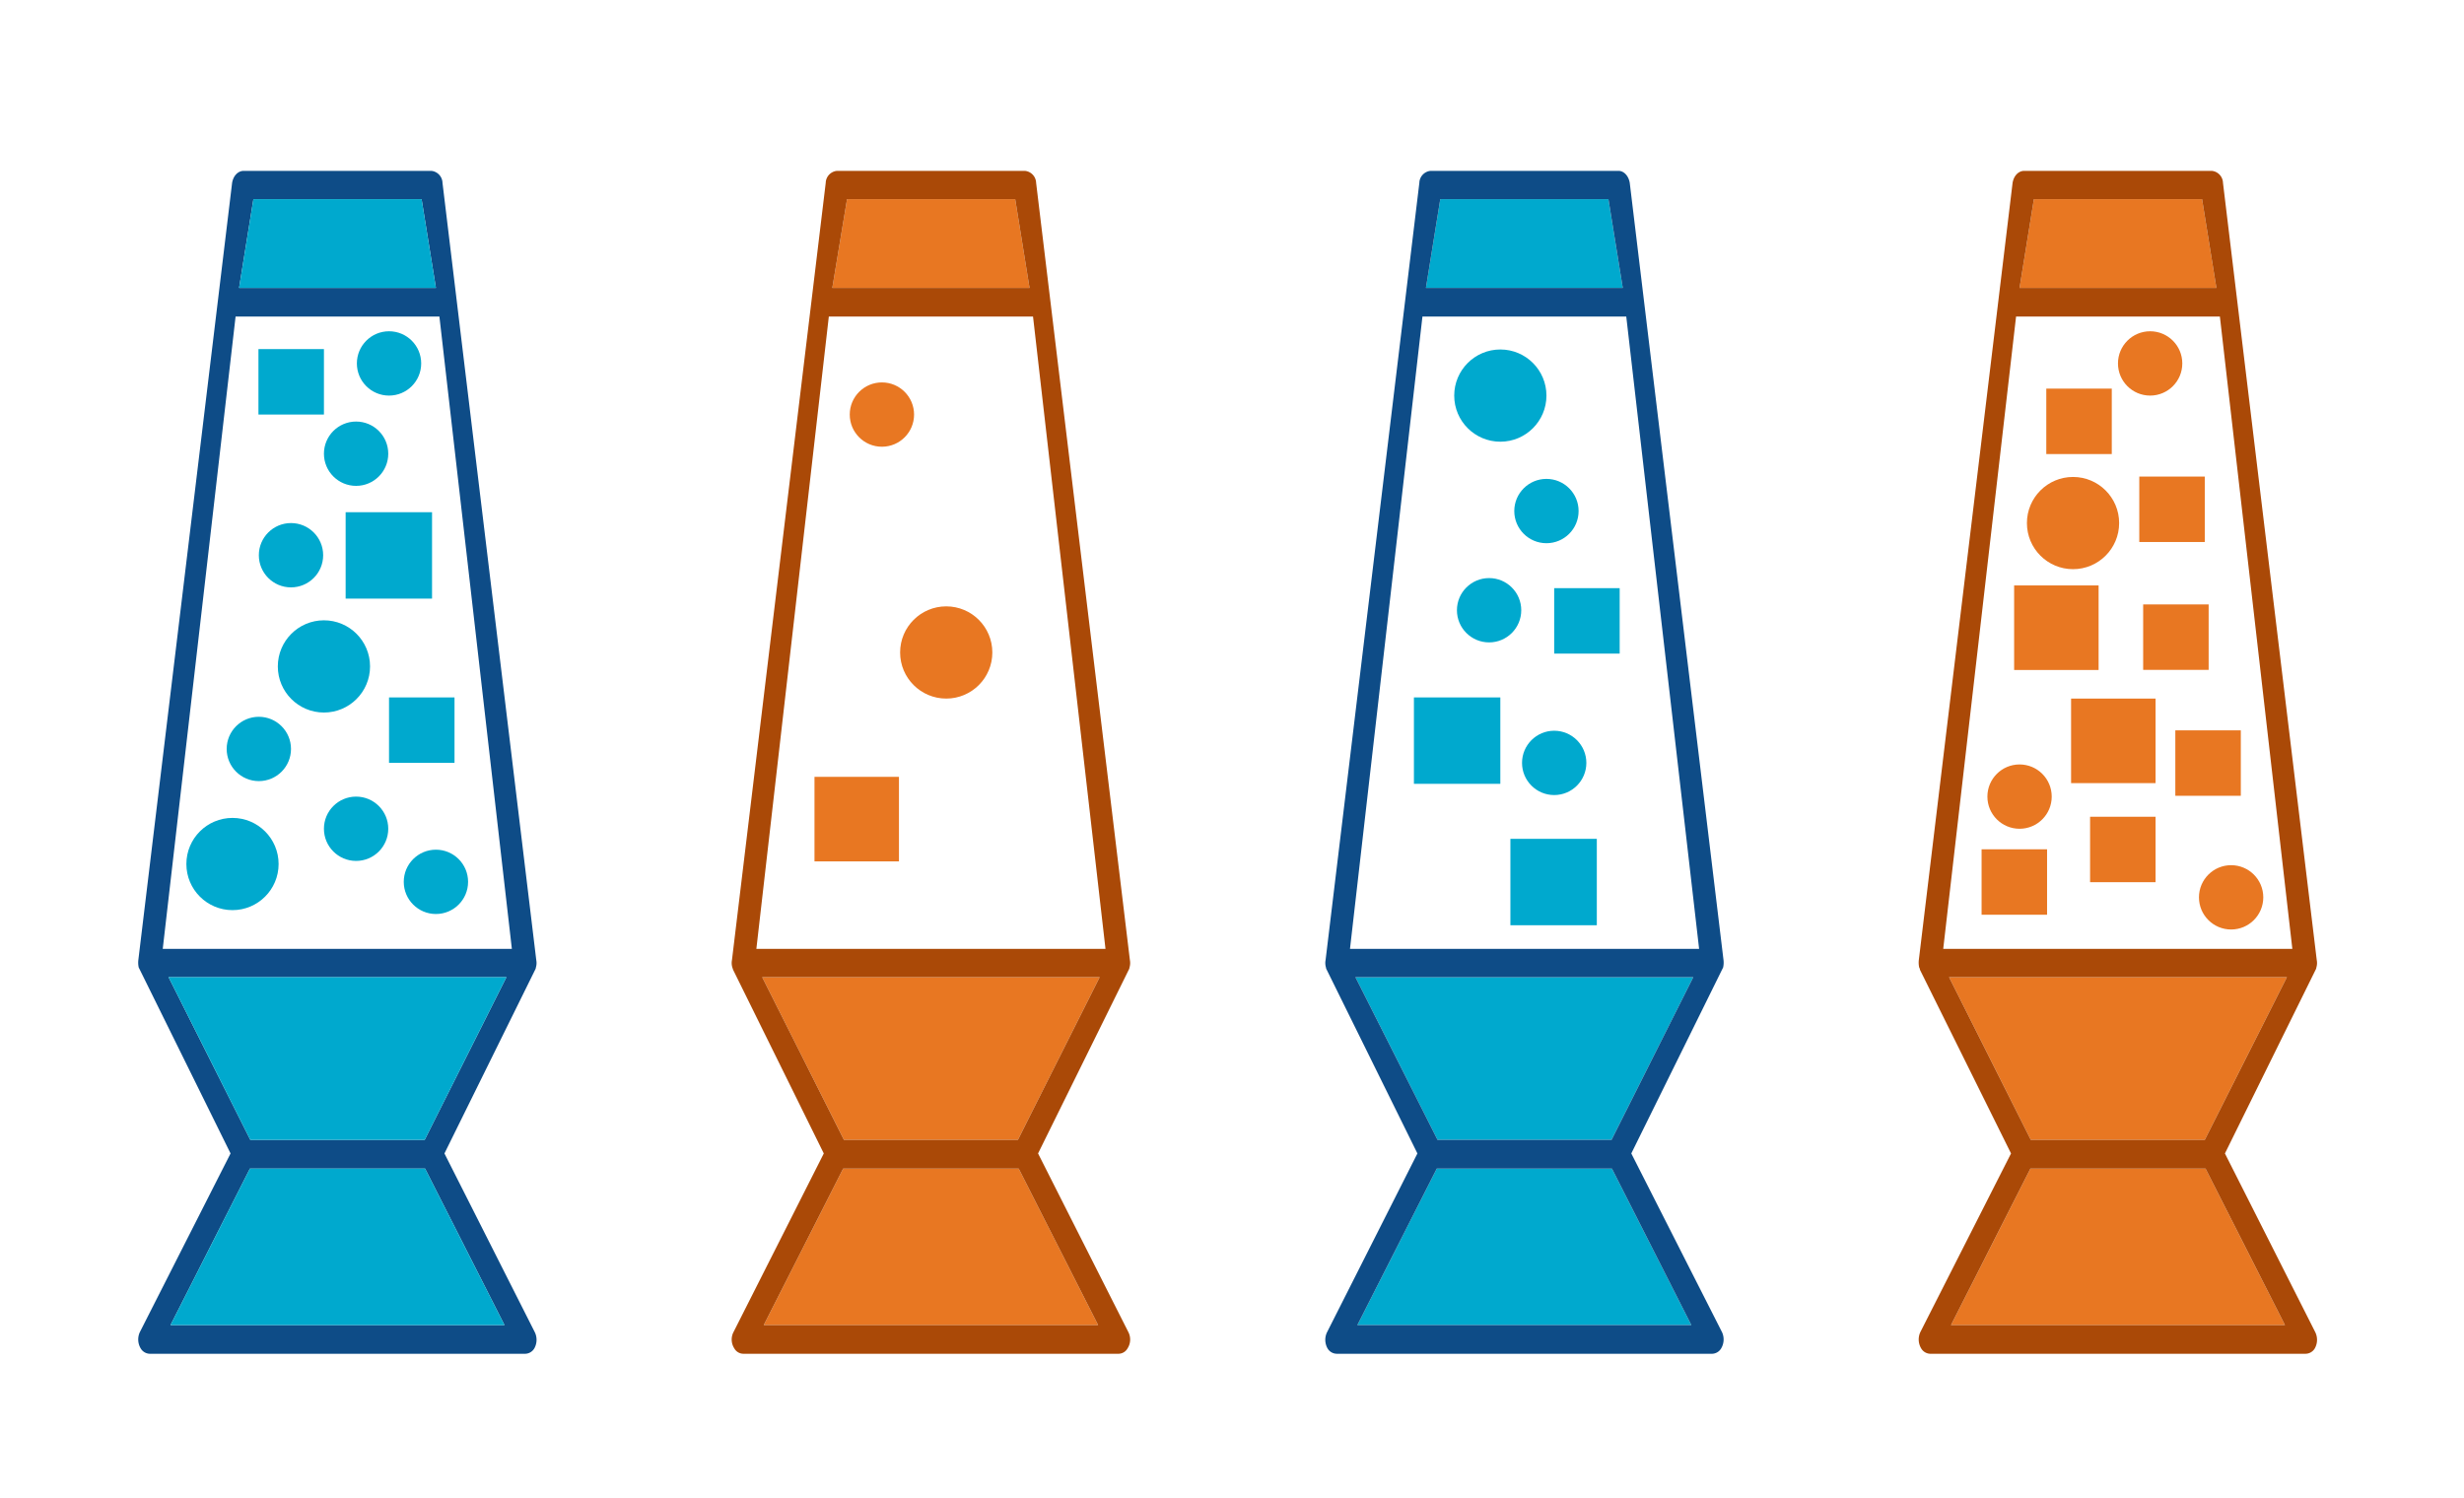 <svg id="Layer_1" data-name="Layer 1" xmlns="http://www.w3.org/2000/svg" viewBox="0 0 635.9 386.6"><defs><style>.cls-1{fill:#0e4c87;}.cls-1,.cls-2,.cls-3,.cls-4{fill-rule:evenodd;}.cls-2,.cls-6{fill:#00a9ce;}.cls-3,.cls-5{fill:#e87722;}.cls-4{fill:#aa4907;}</style></defs><path class="cls-1" d="M138,343.8l-23.3-46.1,23.4-47.4a1.4,1.4,0,0,0,.2-.6,4,4,0,0,0,.1-1.9L114.2,47.2a3.2,3.2,0,0,0-2.9-3.1H62.9c-1.5,0-2.7,1.3-3,3.1L35.7,247.8a5.9,5.9,0,0,0,.1,1.9l.3.6,23.4,47.4L36.1,343.8a4.5,4.5,0,0,0,.2,4.2,2.8,2.8,0,0,0,2.3,1.4h97a2.8,2.8,0,0,0,2.3-1.4A4.5,4.5,0,0,0,138,343.8ZM65.4,51.4h43.4l3.7,22.9H61.7ZM60.8,81.7h52.6l18.7,163.2H42ZM43.5,252.2h87.2l-21.1,42h-45ZM44,342l20.5-40.4h45.2L130.2,342Z"/><path class="cls-2" d="M65.4,51.4h43.4l3.7,22.9H61.7ZM43.5,252.2h87.2l-21.1,42h-45ZM44,342l20.5-40.4h45.2L130.2,342Z"/><path class="cls-2" d="M371.7,51.4h43.4l3.7,22.9H368ZM349.8,252.2H437l-21.1,42H371Zm.5,89.8,20.5-40.4H416L436.5,342Z"/><path class="cls-3" d="M218.6,51.4H262l3.7,22.9H214.8ZM196.7,252.2h87.1l-21.1,42H217.8Zm.4,89.8,20.5-40.4h45.3L283.4,342Z"/><path class="cls-3" d="M524.9,51.4h43.4L572,74.3H521.2ZM503,252.2h87.2l-21.2,42H524.1Zm.5,89.8L524,301.6h45.2L589.7,342Z"/><path class="cls-4" d="M291.2,343.8l-23.3-46.1,23.4-47.4a1.4,1.4,0,0,0,.2-.6,4,4,0,0,0,.1-1.9L267.4,47.2a3.2,3.2,0,0,0-2.9-3.1H216a3.2,3.2,0,0,0-2.9,3.1L188.9,247.8a4,4,0,0,0,.1,1.9l.2.6,23.4,47.4-23.3,46.1a4.2,4.2,0,0,0,.2,4.2,2.7,2.7,0,0,0,2.3,1.4h96.9A2.7,2.7,0,0,0,291,348,4.2,4.2,0,0,0,291.2,343.8ZM218.6,51.4H262l3.7,22.9H214.8Zm-4.7,30.3h52.7l18.7,163.2H195.2ZM196.7,252.2h87.1l-21.1,42H217.8Zm.4,89.8,20.5-40.4h45.3L283.4,342Z"/><path class="cls-1" d="M444.4,343.8,421,297.7l23.4-47.4.3-.6a5.9,5.9,0,0,0,.1-1.9L420.6,47.2c-.3-1.8-1.5-3.1-2.9-3.1H369.2a3.2,3.2,0,0,0-2.9,3.1L342.1,247.8a4,4,0,0,0,.1,1.9,1.4,1.4,0,0,0,.2.6l23.4,47.4-23.3,46.1a4.5,4.5,0,0,0,.1,4.2,2.8,2.8,0,0,0,2.4,1.4h96.9a2.8,2.8,0,0,0,2.3-1.4A4.5,4.5,0,0,0,444.4,343.8ZM371.7,51.4h43.4l3.7,22.9H368Zm-4.6,30.3h52.6l18.8,163.2H348.4ZM349.8,252.2H437l-21.1,42H371Zm.5,89.8,20.5-40.4H416L436.5,342Z"/><path class="cls-4" d="M597.5,343.8l-23.3-46.1,23.4-47.4a1.4,1.4,0,0,0,.2-.6,4,4,0,0,0,.1-1.9L573.7,47.2a3.2,3.2,0,0,0-2.9-3.1H522.4c-1.5,0-2.7,1.3-3,3.1L495.2,247.8a5.9,5.9,0,0,0,.1,1.9,1.4,1.4,0,0,1,.2.6L519,297.7l-23.4,46.1a4.5,4.5,0,0,0,.2,4.2,2.8,2.8,0,0,0,2.3,1.4H595a2.8,2.8,0,0,0,2.4-1.4A4.5,4.5,0,0,0,597.5,343.8ZM524.9,51.4h43.4L572,74.3H521.2Zm-4.6,30.3h52.6l18.7,163.2H501.5ZM503,252.2h87.2l-21.2,42H524.1Zm.5,89.8L524,301.6h45.2L589.7,342Z"/><rect class="cls-5" x="210.2" y="200.5" width="21.8" height="21.82"/><rect class="cls-5" x="528.1" y="100.3" width="16.9" height="16.89"/><rect class="cls-5" x="552.1" y="123" width="16.9" height="16.89"/><rect class="cls-5" x="561.4" y="188.5" width="16.9" height="16.89"/><rect class="cls-5" x="511.4" y="219.2" width="16.9" height="16.89"/><rect class="cls-5" x="553.1" y="156" width="16.9" height="16.89"/><rect class="cls-5" x="519.8" y="151.1" width="21.8" height="21.82"/><rect class="cls-5" x="539.4" y="210.8" width="16.9" height="16.89"/><rect class="cls-5" x="534.5" y="180.3" width="21.8" height="21.82"/><rect class="cls-6" x="100.4" y="180" width="16.9" height="16.89"/><rect class="cls-6" x="66.7" y="90.1" width="16.9" height="16.89"/><rect class="cls-6" x="89.2" y="132.2" width="22.3" height="22.3"/><rect class="cls-6" x="401.1" y="151.8" width="16.9" height="16.89"/><rect class="cls-6" x="364.9" y="180" width="22.3" height="22.3"/><rect class="cls-6" x="389.8" y="216.5" width="22.3" height="22.3"/><circle class="cls-5" cx="244.2" cy="168.4" r="11.9"/><circle class="cls-6" cx="60" cy="223" r="11.9"/><circle class="cls-6" cx="83.6" cy="172" r="11.9"/><circle class="cls-6" cx="387.2" cy="102.1" r="11.9"/><circle class="cls-6" cx="112.5" cy="227.6" r="8.3"/><circle class="cls-6" cx="384.3" cy="157.5" r="8.3"/><circle class="cls-6" cx="399.1" cy="131.9" r="8.3"/><circle class="cls-6" cx="401.1" cy="196.9" r="8.3"/><circle class="cls-6" cx="66.8" cy="193.3" r="8.3"/><circle class="cls-6" cx="75.1" cy="143.3" r="8.3"/><circle class="cls-6" cx="100.4" cy="93.8" r="8.3"/><circle class="cls-6" cx="91.9" cy="117.1" r="8.3"/><circle class="cls-6" cx="91.9" cy="213.9" r="8.3"/><circle class="cls-5" cx="227.6" cy="107" r="8.3"/><circle class="cls-5" cx="535" cy="135" r="11.9"/><circle class="cls-5" cx="554.9" cy="93.8" r="8.3"/><circle class="cls-5" cx="575.8" cy="231.6" r="8.3"/><circle class="cls-5" cx="521.2" cy="205.6" r="8.3"/></svg>